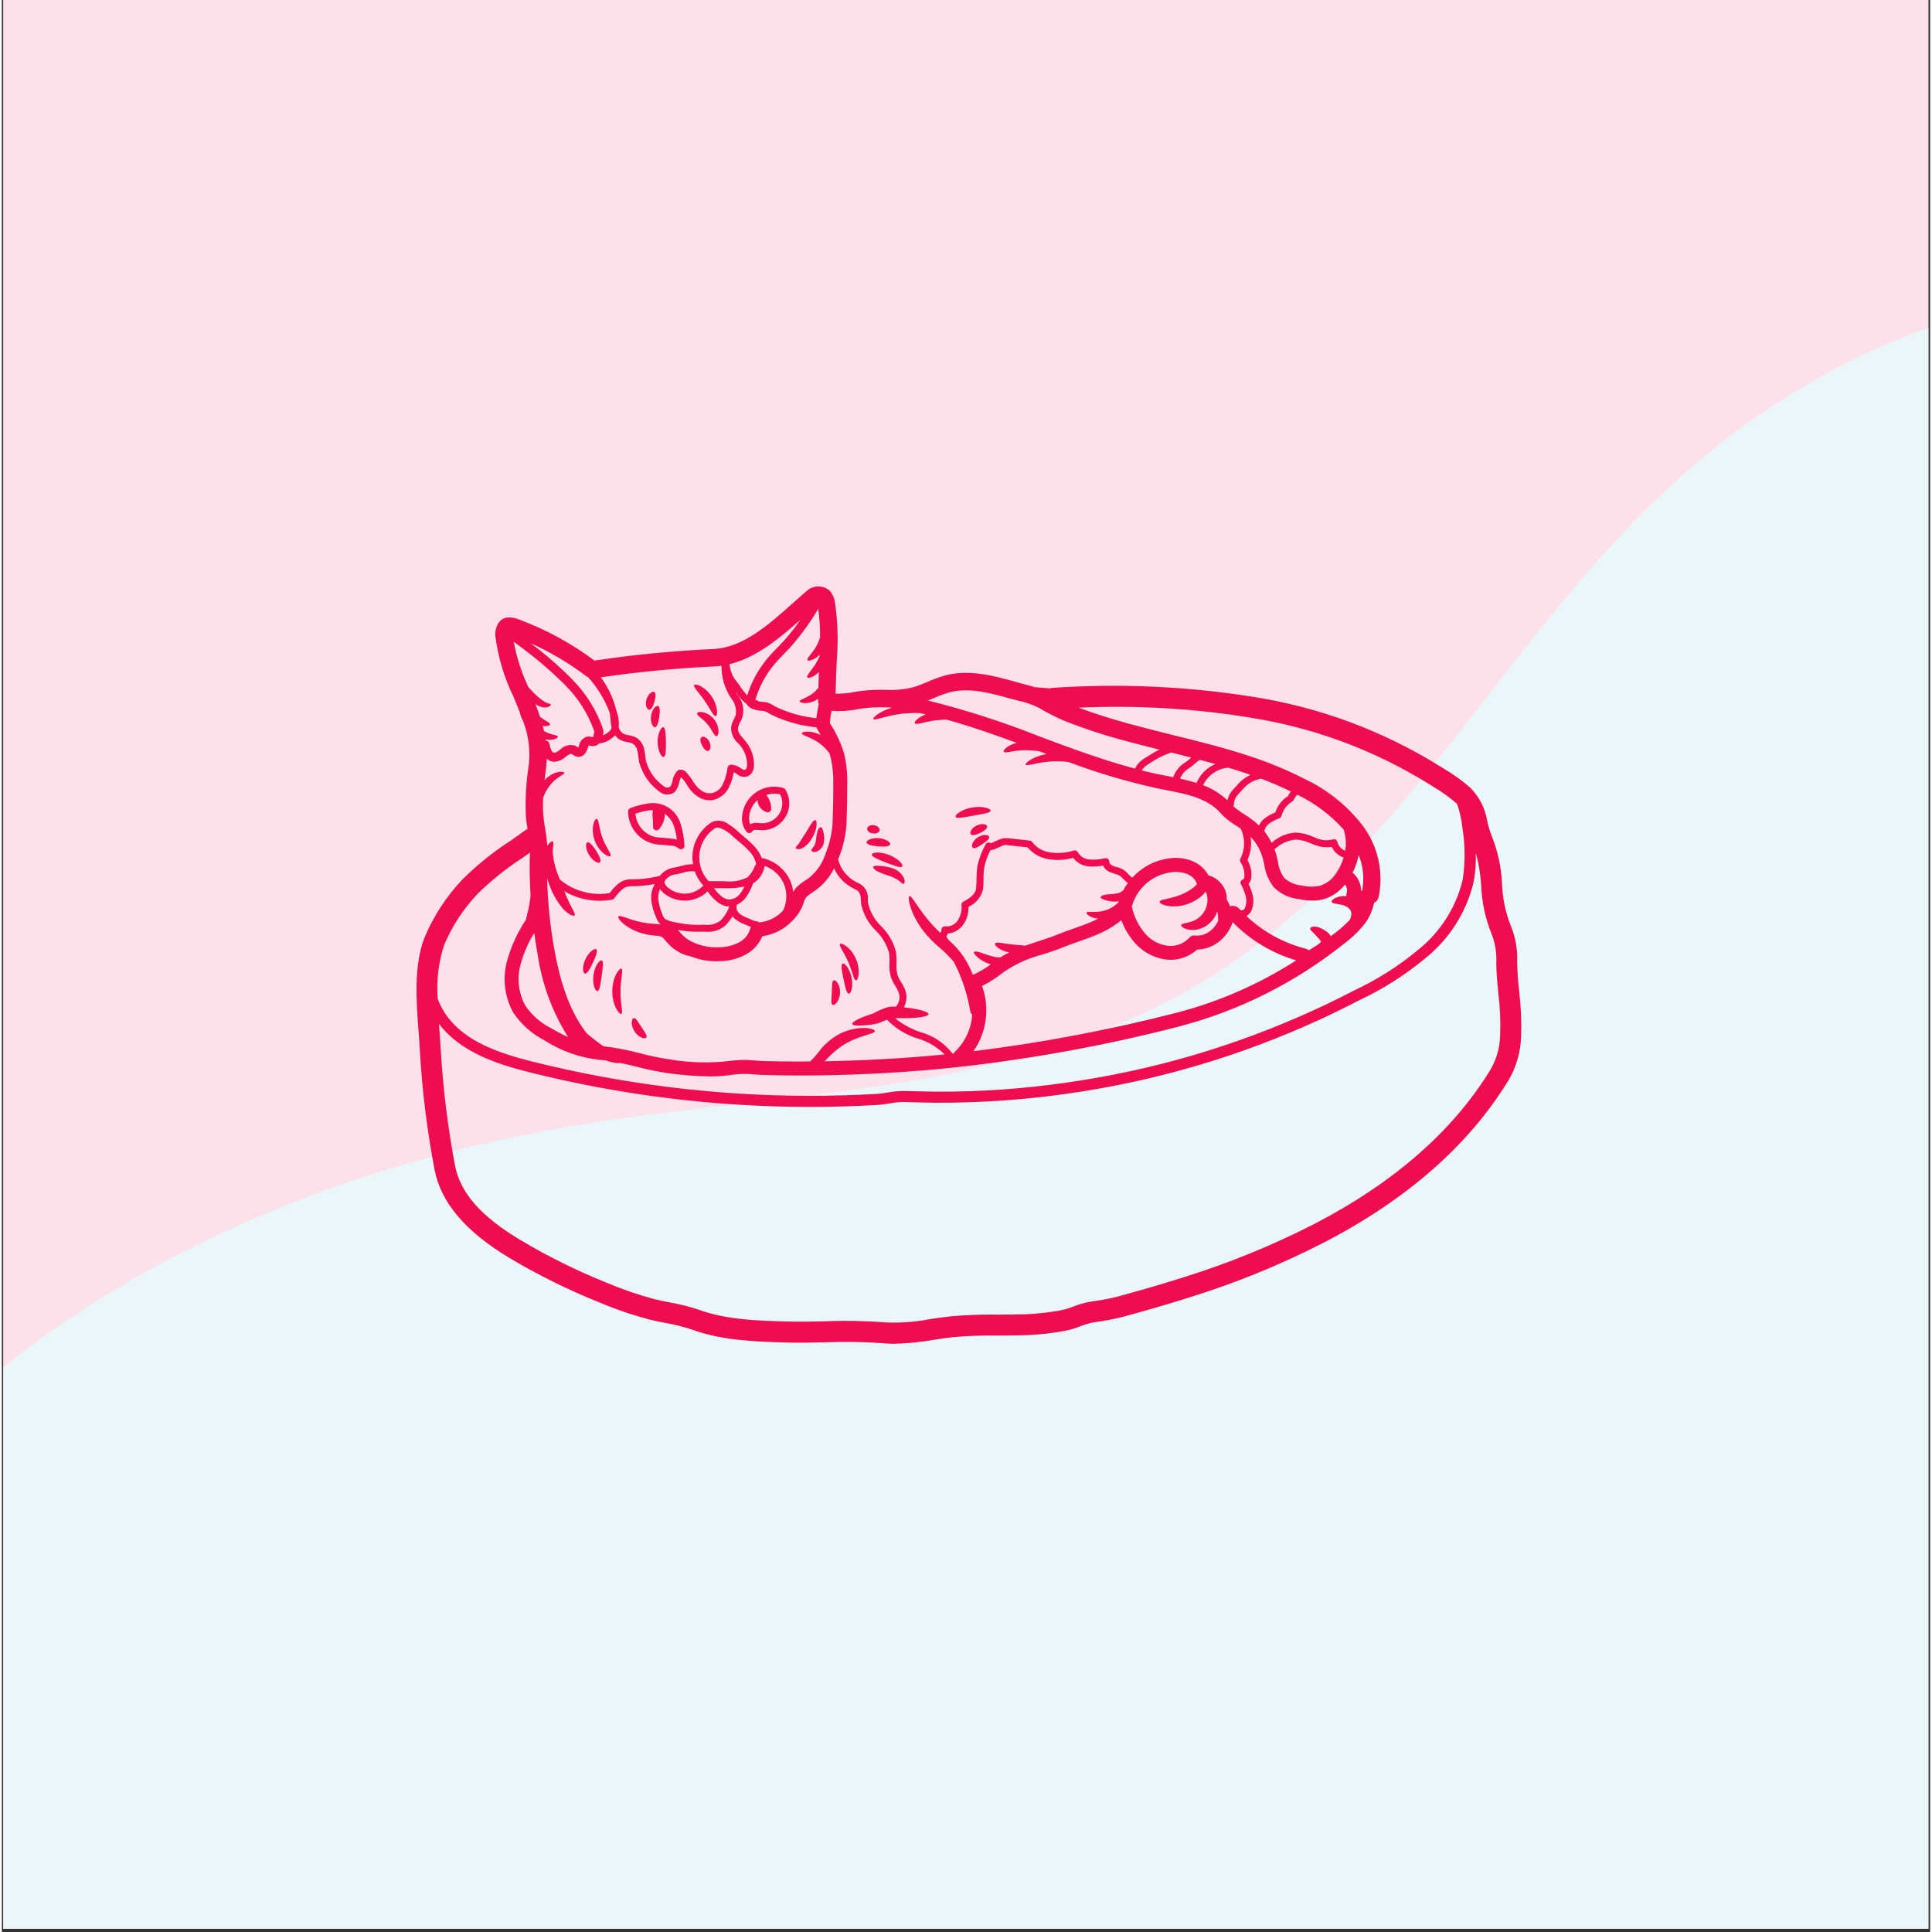 <svg xmlns="http://www.w3.org/2000/svg" xmlns:xlink="http://www.w3.org/1999/xlink" width="377" zoomAndPan="magnify" viewBox="0 0 282.96 283.5" height="377" preserveAspectRatio="xMidYMid meet" version="1.0"><rect x="0" y="0" width="282.96" height="283.5" fill="#333333" stroke="none"/><defs><clipPath id="a958e62ad5"><path d="M 0.23 0 L 282.691 0 L 282.691 283 L 0.23 283 Z M 0.23 0 " clip-rule="nonzero"/></clipPath><clipPath id="d8980afe20"><path d="M 0.23 42 L 282.691 42 L 282.691 283 L 0.23 283 Z M 0.23 42 " clip-rule="nonzero"/></clipPath><clipPath id="5199fa16ee"><path d="M -75.699 234.805 L 403.109 -34.871 L 535.746 200.621 L 56.934 470.297 Z M -75.699 234.805 " clip-rule="nonzero"/></clipPath><clipPath id="c4ffb2cbea"><path d="M -75.699 234.805 L 403.109 -34.871 L 535.746 200.621 L 56.934 470.297 Z M -75.699 234.805 " clip-rule="nonzero"/></clipPath><clipPath id="edb66af77e"><path d="M 60.445 86 L 222.906 86 L 222.906 197.367 L 60.445 197.367 Z M 60.445 86 " clip-rule="nonzero"/></clipPath></defs><g clip-path="url(#a958e62ad5)"><path fill="#ffffff" d="M 0.23 0 L 283.23 0 L 283.23 283 L 0.23 283 Z M 0.23 0 " fill-opacity="1" fill-rule="nonzero"/><path fill="#fde1ea" d="M 0.23 0 L 283.23 0 L 283.23 283 L 0.23 283 Z M 0.23 0 " fill-opacity="1" fill-rule="nonzero"/></g><g clip-path="url(#d8980afe20)"><g clip-path="url(#5199fa16ee)"><g clip-path="url(#c4ffb2cbea)"><path fill="#e9f7fa" d="M -19.738 220.328 C 5.555 189.312 44.508 171.785 83.984 165.195 C 99.715 162.57 115.672 161.512 131.41 158.941 C 147.152 156.375 162.891 152.195 176.504 143.891 C 190.336 135.457 201.352 123.16 211.457 110.504 C 221.562 97.844 231.031 84.574 242.707 73.344 C 256.461 60.117 273.352 49.875 291.898 45.371 C 310.441 40.867 330.656 42.359 347.68 50.98 C 363.723 59.102 376.379 73.051 392.844 80.285 C 410.848 88.191 431.406 87.238 450.484 92.008 C 460.023 94.391 469.379 98.336 476.648 104.957 C 480.281 108.27 483.348 112.23 485.441 116.676 C 487.535 121.125 488.633 126.066 488.395 130.977 C 488.133 136.348 486.285 141.574 483.496 146.172 C 480.711 150.77 477.012 154.766 472.938 158.277 C 464.789 165.293 455.191 170.391 446.473 176.684 C 421.398 194.781 404.68 221.859 385.254 245.918 C 361.73 275.055 332.262 301.129 296.348 311.734 C 283.457 315.543 270.062 317.266 256.848 319.727 C 243.637 322.191 230.371 325.48 218.668 332.094 C 199.461 342.953 186.215 361.676 173.824 379.934 C 167 389.992 160.215 400.121 152.25 409.305 C 144.285 418.484 135.059 426.75 124.254 432.32 C 113.453 437.891 100.965 440.645 88.977 438.641 C 82.98 437.641 77.168 435.457 72.098 432.105 C 67.031 428.75 62.723 424.215 59.801 418.887 C 56.922 413.641 55.422 407.734 54.641 401.801 C 53.859 395.871 53.773 389.871 53.559 383.891 C 53.34 377.914 52.988 371.906 51.695 366.062 C 50.402 360.223 48.121 354.512 44.379 349.848 C 40.965 345.594 36.438 342.328 31.559 339.891 C 26.68 337.453 21.441 335.812 16.164 334.438 C 5.613 331.684 -5.395 329.879 -14.914 324.555 C -23.574 319.715 -30.574 312.094 -35.094 303.266 C -39.613 294.434 -41.695 284.434 -41.559 274.512 C -41.289 254.672 -32.277 235.707 -19.738 220.328 Z M -19.738 220.328 " fill-opacity="1" fill-rule="nonzero"/></g></g></g><g clip-path="url(#edb66af77e)"><path fill="#ef0d50" d="M 222.645 145.426 C 222.918 147.66 223.012 149.898 222.934 152.145 C 222.855 154.348 222.277 156.41 221.203 158.336 L 221.066 158.551 C 215.281 168.031 206.16 176.035 193.969 182.344 C 187.719 185.551 181.238 188.203 174.531 190.297 C 171.613 191.227 168.457 192.16 164.602 193.203 C 163.219 193.559 161.816 193.828 160.402 194.016 L 160.117 194.055 C 159.488 194.184 158.879 194.367 158.285 194.609 C 157.547 194.902 156.789 195.125 156.012 195.285 C 154.172 195.625 152.32 195.836 150.453 195.918 C 149.039 195.969 147.613 195.969 146.246 195.98 C 144.004 195.941 141.77 196.02 139.539 196.215 C 138.609 196.316 137.668 196.461 136.664 196.621 C 134.785 196.949 132.895 197.137 130.988 197.184 C 130.457 197.184 129.922 197.164 129.391 197.109 C 126.551 196.898 123.707 196.852 120.863 196.969 C 118.973 197.012 117.023 197.051 115.055 197 C 110.488 196.863 105.77 196.73 101.234 195.094 C 99.98 194.676 98.699 194.355 97.395 194.133 C 96.629 193.992 95.859 193.836 95.094 193.641 C 92.516 192.965 90 192.105 87.547 191.062 C 83.047 189.254 78.715 187.109 74.547 184.633 C 68.039 180.734 64.414 176.473 63.492 171.609 C 62.387 165.809 61.668 159.961 61.332 154.062 C 61.289 153.234 61.23 152.352 61.156 151.453 C 60.812 146.883 60.422 141.711 62.027 137.562 C 63.363 134.406 65.199 131.586 67.547 129.09 C 69.719 126.93 72.09 125.02 74.66 123.359 C 75.43 122.816 76.188 122.293 76.902 121.762 C 76.98 121.711 77.059 121.664 77.141 121.625 C 77.035 121.031 76.945 120.418 76.895 119.773 C 76.785 117.207 76.934 114.652 77.344 112.117 C 77.555 109.934 77.266 107.82 76.473 105.777 C 76.402 105.645 76.328 105.508 76.277 105.391 C 76.152 105.125 76.066 104.852 76.023 104.562 C 75.715 103.773 75.387 102.984 75.051 102.176 C 73.68 99.352 72.801 96.383 72.41 93.27 C 72.336 92.297 72.797 90.836 74.047 90.629 C 74.695 90.559 75.32 90.656 75.922 90.914 C 79.891 92.395 83.57 94.402 86.965 96.934 C 92.734 96.07 98.527 95.504 104.352 95.238 C 108.734 95.055 112.469 91.715 116.086 88.492 C 116.812 87.848 117.539 87.199 118.254 86.586 C 118.484 86.41 118.738 86.273 119.016 86.184 C 119.293 86.09 119.578 86.047 119.871 86.055 C 120.16 86.062 120.445 86.117 120.715 86.219 C 120.988 86.324 121.238 86.469 121.461 86.66 C 121.91 87.176 122.176 87.777 122.258 88.461 C 122.66 91.211 122.75 93.973 122.527 96.742 C 122.434 98.676 122.375 100.305 122.344 101.789 C 123.27 101.809 124.188 101.727 125.098 101.543 C 125.516 101.48 125.926 101.406 126.348 101.359 C 127.418 101.242 128.492 101.199 129.57 101.223 C 130.988 101.312 132.387 101.184 133.766 100.844 C 134.434 100.641 135.098 100.363 135.793 100.074 C 136.684 99.676 137.598 99.344 138.539 99.082 C 142.07 98.184 145.734 99.219 148.672 100.027 C 148.977 100.121 149.316 100.203 149.645 100.301 C 150.258 100.453 150.914 100.625 151.559 100.832 C 152.008 100.859 152.48 100.902 152.961 100.945 C 153.246 100.965 153.523 100.984 153.801 101.016 C 153.93 100.965 154.066 100.938 154.207 100.934 C 164 100.273 173.746 100.703 183.441 102.223 C 193.324 103.766 202.516 107.168 211.016 112.43 L 211.684 112.836 C 213.043 113.648 214.316 114.57 215.512 115.613 C 216.852 116.996 217.676 118.641 217.977 120.547 C 218.148 121.301 218.379 122.039 218.664 122.758 C 219.543 124.996 220.035 127.32 220.141 129.727 C 220.215 131.828 220.641 133.859 221.41 135.816 C 222.129 137.555 222.445 139.363 222.355 141.242 C 222.375 141.793 222.387 142.348 222.426 142.91 C 222.48 143.75 222.562 144.586 222.645 145.426 Z M 219.859 151.949 C 219.938 149.867 219.848 147.793 219.59 145.727 C 219.508 144.867 219.426 143.996 219.363 143.125 C 219.312 142.512 219.305 141.91 219.293 141.312 C 219.367 139.867 219.145 138.469 218.629 137.117 C 217.699 134.836 217.184 132.469 217.082 130.012 C 216.984 128.359 216.719 126.734 216.285 125.137 C 216.34 126.59 216.234 128.031 215.965 129.461 C 215.43 131.676 214.551 133.746 213.324 135.668 C 212.098 137.59 210.59 139.258 208.805 140.676 C 205.84 143.133 202.609 145.176 199.121 146.809 C 197.207 147.801 195.285 148.742 193.359 149.633 C 181.578 155.035 169.273 158.648 156.445 160.473 C 150.207 161.367 143.941 161.812 137.641 161.816 L 137.211 161.816 C 135.602 161.805 134.004 161.754 132.398 161.715 C 131.691 161.707 130.992 161.773 130.301 161.918 C 129.719 162.023 129.133 162.098 128.543 162.133 C 125.258 162.328 121.93 162.43 118.633 162.43 L 118.242 162.43 C 104.504 162.391 90.969 160.715 77.633 157.402 C 72.465 156.113 67.266 154.344 64.145 150.242 C 64.164 150.559 64.195 150.887 64.215 151.203 C 64.285 152.125 64.348 153.016 64.398 153.875 C 64.727 159.641 65.426 165.359 66.5 171.031 C 67.27 175.043 70.332 178.523 76.137 181.984 C 80.164 184.383 84.355 186.457 88.707 188.207 C 91.023 189.191 93.398 190.008 95.832 190.656 C 96.559 190.828 97.285 190.973 98.012 191.113 C 99.465 191.367 100.891 191.727 102.289 192.195 C 106.363 193.66 110.633 193.785 115.156 193.914 C 117.031 193.969 118.941 193.926 120.797 193.887 C 123.766 193.762 126.727 193.816 129.684 194.051 C 131.879 194.145 134.051 193.984 136.203 193.566 C 137.188 193.414 138.211 193.262 139.215 193.16 C 141.551 192.949 143.895 192.867 146.242 192.906 C 147.582 192.895 148.973 192.895 150.324 192.844 C 152.051 192.77 153.762 192.574 155.461 192.262 C 156.059 192.133 156.645 191.953 157.215 191.723 C 158.008 191.406 158.82 191.172 159.66 191.027 L 159.93 190.977 C 161.23 190.809 162.512 190.566 163.781 190.246 C 167.59 189.203 170.711 188.293 173.586 187.371 C 180.125 185.324 186.445 182.738 192.547 179.621 C 204.238 173.57 212.945 165.957 218.426 156.977 L 218.559 156.754 C 219.379 155.254 219.812 153.656 219.859 151.949 Z M 214.352 129.152 C 214.754 126.57 214.738 123.988 214.312 121.414 C 214.188 120.25 213.938 119.117 213.555 118.016 C 213.508 117.965 213.461 117.914 213.418 117.859 C 212.367 116.957 211.238 116.148 210.043 115.445 L 209.367 115.016 C 201.207 109.98 192.391 106.727 182.914 105.258 C 174.668 103.938 166.371 103.469 158.027 103.844 C 160.191 104.664 162.586 105.434 165.473 106.223 C 167.559 106.793 169.699 107.324 171.766 107.844 C 175.625 108.789 179.602 109.777 183.469 111.078 C 186.102 111.949 188.656 113.016 191.125 114.281 C 194.445 115.848 197.246 118.07 199.531 120.945 C 200.117 121.695 200.613 122.496 201.023 123.355 C 201.434 124.211 201.746 125.102 201.965 126.027 C 202.18 126.953 202.293 127.895 202.305 128.844 C 202.312 129.793 202.223 130.734 202.027 131.664 C 201.93 132.039 201.711 132.309 201.363 132.477 C 201.148 133.516 200.742 134.473 200.145 135.352 C 199.238 136.535 198.184 137.57 196.984 138.457 C 193.43 141.301 189.621 143.746 185.559 145.789 C 181.496 147.836 177.266 149.438 172.863 150.598 C 161.316 153.586 149.605 155.668 137.738 156.844 C 130.93 157.488 124.02 157.816 117.191 157.816 L 117.109 157.816 C 115.391 157.816 113.672 157.797 111.949 157.742 C 111.469 157.734 110.969 157.703 110.465 157.664 C 109.445 157.551 108.422 157.559 107.402 157.684 C 106.219 157.871 105.023 157.961 103.82 157.953 C 101.758 157.918 99.703 157.754 97.66 157.461 C 96.117 157.234 94.598 156.918 93.094 156.516 C 92.305 156.32 91.539 156.137 90.77 155.984 C 90.508 156.008 90.25 156 89.992 155.965 C 89.547 155.902 89.117 155.789 88.703 155.625 C 88.375 155.582 88.047 155.543 87.719 155.523 C 84.766 155.191 82.039 154.223 79.539 152.613 C 77.684 151.641 76.176 150.285 75.016 148.539 C 74.371 147.355 73.977 146.09 73.836 144.746 C 73.695 143.406 73.812 142.086 74.195 140.793 C 74.801 138.711 75.699 136.77 76.898 134.965 C 76.93 134.812 76.969 134.641 77.02 134.434 C 77.211 133.75 77.359 133.059 77.461 132.355 L 77.586 131.434 C 77.461 129.297 77.41 127.188 77.492 125.109 C 77.145 125.363 76.785 125.609 76.426 125.867 C 74.039 127.41 71.836 129.176 69.805 131.168 C 67.727 133.375 66.094 135.871 64.902 138.66 C 64.074 141.238 63.758 143.875 63.957 146.574 C 64.293 147.461 64.734 148.289 65.289 149.062 C 68.082 152.91 73.066 154.59 78.055 155.828 C 91.254 159.105 104.656 160.766 118.262 160.801 C 121.66 160.801 125.078 160.707 128.457 160.512 C 128.977 160.48 129.5 160.391 130.043 160.309 C 130.84 160.16 131.645 160.086 132.457 160.086 C 134.043 160.129 135.629 160.18 137.227 160.188 C 143.59 160.215 149.926 159.773 156.227 158.859 C 168.898 157.062 181.047 153.492 192.68 148.152 C 194.582 147.281 196.488 146.348 198.328 145.387 C 201.723 143.809 204.863 141.828 207.746 139.441 C 209.391 138.141 210.777 136.609 211.906 134.848 C 213.039 133.086 213.855 131.188 214.352 129.152 Z M 199.59 130.773 C 199.945 128.949 199.781 127.176 199.102 125.449 C 198.934 126.363 198.637 127.234 198.211 128.059 C 198.602 128.379 198.902 128.77 199.121 129.227 C 199.336 129.684 199.445 130.164 199.449 130.668 C 199.5 130.703 199.547 130.738 199.59 130.777 Z M 197.789 134.98 C 197.965 134.664 198.039 134.324 198.016 133.965 C 197.996 133.344 197.176 132.852 196.469 132.75 C 195.766 132.605 195.18 132.574 195.129 132.332 C 195.078 132.117 195.496 131.715 196.461 131.52 C 196.746 131.477 197.031 131.469 197.32 131.5 C 197.285 131.336 197.289 131.172 197.34 131.008 C 197.465 130.562 197.379 130.16 197.086 129.801 C 196.254 130.871 195.191 131.594 193.891 131.973 C 193.391 132.098 192.883 132.16 192.363 132.156 C 191.691 132.145 191.027 132.074 190.371 131.941 C 188.938 131.789 187.703 131.215 186.664 130.223 C 185.891 129.23 185.418 128.117 185.25 126.875 C 185.18 126.535 185.098 126.188 185.004 125.859 C 184.664 124.699 184.078 123.68 183.246 122.801 C 183.418 123.977 183.262 125.109 182.785 126.199 C 183.266 127.043 183.449 127.945 183.328 128.91 C 183.277 129.211 183.145 129.473 182.938 129.699 C 183.18 130.184 183.371 130.691 183.512 131.215 C 183.727 131.977 183.695 132.73 183.418 133.477 C 183.273 133.887 183.008 134.203 182.629 134.422 C 185.137 136.77 188.051 138.367 191.375 139.223 C 191.523 139.27 191.66 139.344 191.777 139.449 C 192.012 139.305 192.281 139.133 192.609 138.926 C 192.941 138.742 193.25 138.523 193.531 138.262 C 193.551 138.23 193.551 138.219 193.559 138.23 L 193.57 138.219 C 193.555 138.121 193.516 138.035 193.445 137.965 C 193.262 137.719 192.914 137.391 192.719 137.164 C 192.316 136.703 192.004 136.531 191.973 136.285 C 191.973 136.172 192.086 136.039 192.352 135.988 C 192.703 135.938 193.043 135.984 193.367 136.133 C 193.816 136.309 194.223 136.551 194.594 136.859 C 194.754 137.012 194.895 137.184 195.012 137.371 C 195.238 137.188 195.484 137.023 195.719 136.836 C 196.457 136.273 197.148 135.656 197.789 134.988 Z M 197.125 124.836 C 197.305 123.777 197.227 122.742 196.891 121.727 C 194.961 119.582 192.699 117.879 190.102 116.617 C 189.879 116.82 189.711 117.062 189.602 117.344 C 189.551 117.453 189.477 117.539 189.375 117.602 C 188.551 118.102 188.016 118.82 187.77 119.75 C 187.719 119.902 187.621 120.008 187.473 120.066 C 186.918 120.27 186.406 120.539 185.926 120.879 C 185.559 121.164 185.336 121.535 185.262 121.996 C 185.672 122.516 186.027 123.07 186.324 123.664 C 187.328 122.777 188.492 122.277 189.824 122.168 C 190.715 122.207 191.562 122.406 192.375 122.77 L 192.805 122.945 C 193.605 123.32 194.434 123.398 195.293 123.18 C 195.43 123.117 195.566 123.125 195.699 123.203 C 195.844 123.266 195.934 123.375 195.969 123.531 C 196.141 124.152 196.527 124.59 197.125 124.84 Z M 195.855 128.027 C 196.312 127.352 196.656 126.621 196.891 125.84 C 196.098 125.559 195.523 125.039 195.16 124.281 C 194.223 124.406 193.324 124.277 192.457 123.902 L 192.008 123.738 C 191.32 123.414 190.598 123.234 189.836 123.199 C 188.648 123.332 187.621 123.812 186.754 124.633 C 186.836 124.848 186.91 125.074 186.98 125.297 C 187.082 125.668 187.164 126.055 187.25 126.434 C 187.363 127.312 187.672 128.117 188.184 128.84 C 188.918 129.477 189.773 129.844 190.742 129.938 C 191.613 130.141 192.492 130.16 193.371 129.996 C 194.441 129.648 195.27 128.996 195.855 128.035 Z M 188.723 116.816 C 188.832 116.574 188.977 116.352 189.152 116.148 C 187.777 115.473 186.324 114.84 184.738 114.246 C 184.602 114.285 184.422 114.348 184.246 114.41 C 184.031 114.48 183.844 114.543 183.766 114.562 C 183.027 114.891 182.414 115.375 181.922 116.016 C 181.77 116.191 181.605 116.363 181.453 116.527 C 181.031 116.953 180.812 117.465 180.797 118.062 C 180.797 118.152 180.77 118.234 180.715 118.309 C 181.195 118.738 181.707 119.117 182.262 119.445 C 182.754 119.75 183.227 120.082 183.684 120.438 C 183.957 120.656 184.219 120.887 184.461 121.137 C 184.656 120.727 184.93 120.383 185.281 120.102 C 185.766 119.734 186.297 119.441 186.867 119.23 C 187.199 118.207 187.82 117.402 188.723 116.816 Z M 183.211 113.707 C 183.02 113.637 182.844 113.562 182.652 113.5 C 181.758 113.203 180.867 112.918 179.969 112.652 C 179.168 112.719 178.438 112.98 177.777 113.441 C 177.117 113.898 176.613 114.492 176.273 115.219 C 177.613 115.719 178.805 116.457 179.844 117.441 C 179.98 116.809 180.277 116.266 180.727 115.801 C 180.867 115.648 181.023 115.496 181.176 115.32 C 181.734 114.633 182.414 114.094 183.211 113.703 Z M 182.465 133.094 C 182.652 132.559 182.668 132.02 182.516 131.473 C 182.344 130.875 182.113 130.305 181.82 129.754 C 181.738 129.59 181.738 129.43 181.832 129.273 C 181.922 129.117 182.055 129.031 182.234 129.016 C 182.207 129.008 182.297 128.863 182.309 128.789 C 182.406 127.969 182.227 127.215 181.77 126.527 C 181.66 126.359 181.648 126.188 181.738 126.008 C 182.094 125.316 182.277 124.582 182.285 123.809 C 182.293 123.031 182.129 122.293 181.789 121.594 C 181.586 121.453 181.367 121.316 181.152 121.176 C 180.285 120.672 179.512 120.051 178.828 119.312 C 176.918 117.109 173.773 116.496 170.723 115.914 C 170.316 115.832 169.926 115.758 169.535 115.676 C 165.109 114.703 160.777 113.422 156.535 111.828 C 155.988 111.746 155.438 111.711 154.887 111.715 C 152.359 111.664 150.402 112.527 150.23 112.207 C 150.156 112.07 150.566 111.656 151.395 111.246 C 152.008 110.957 152.652 110.758 153.32 110.652 C 152.941 110.508 152.562 110.379 152.195 110.23 C 151.441 110.125 150.688 110.078 149.934 110.086 C 148.406 110.117 147.207 110.598 147.012 110.312 C 146.934 110.18 147.148 109.852 147.66 109.527 C 148.055 109.285 148.477 109.113 148.93 109.012 C 145.539 107.773 142.102 106.555 138.609 105.594 C 138.129 105.613 137.547 105.637 136.93 105.719 C 135.387 105.91 134.168 106.434 133.973 106.145 C 133.82 105.953 134.434 105.258 135.57 104.828 C 135.262 104.754 134.965 104.691 134.656 104.633 C 134.016 104.605 133.375 104.621 132.734 104.672 C 130.074 104.859 128.055 105.82 127.883 105.512 C 127.801 105.371 128.219 104.938 129.059 104.477 C 129.531 104.227 130.023 104.027 130.531 103.875 C 130.457 103.855 130.379 103.832 130.309 103.801 C 130.062 103.801 129.805 103.801 129.551 103.793 C 128.59 103.77 127.629 103.805 126.672 103.906 C 126.273 103.957 125.887 104.016 125.504 104.078 C 124.266 104.332 123.012 104.406 121.75 104.305 C 121.633 104.902 121.551 105.5 121.504 106.105 C 122.398 107.48 123.09 108.953 123.582 110.52 C 123.938 112.008 124.098 113.516 124.055 115.043 C 124.062 116.773 124.031 118.617 123.941 121.023 C 123.812 122.715 123.43 124.352 122.793 125.926 C 122.773 125.996 122.73 126.059 122.711 126.129 C 122.727 126.148 122.738 126.176 122.742 126.199 C 122.934 126.895 123.254 127.52 123.707 128.078 C 124.16 128.637 124.703 129.086 125.344 129.414 L 125.527 129.516 C 125.781 129.609 126.016 129.738 126.223 129.91 C 126.434 130.082 126.609 130.281 126.75 130.512 C 126.891 130.742 126.988 130.992 127.043 131.258 C 127.102 131.52 127.109 131.789 127.074 132.055 C 127.078 132.234 127.098 132.41 127.125 132.59 C 127.445 133.887 128.086 135 129.047 135.926 C 130.094 136.961 130.805 138.191 131.188 139.609 C 131.277 140.164 131.309 140.719 131.281 141.281 C 131.234 141.902 131.289 142.516 131.445 143.121 C 131.586 143.484 131.762 143.824 131.977 144.148 C 132.254 144.57 132.473 145.02 132.633 145.496 C 132.848 146.305 132.754 147.074 132.359 147.812 C 132.418 147.812 132.473 147.82 132.527 147.832 C 133.191 147.902 133.805 148.004 134.316 148.102 C 135.34 148.316 135.977 148.574 135.977 148.809 C 135.977 149.043 135.332 149.227 134.285 149.328 C 133.762 149.371 133.141 149.402 132.453 149.41 C 131.992 149.422 131.523 149.402 131.082 149.41 C 132.215 150.336 133.473 151.023 134.863 151.469 C 136.75 152.016 138.297 153.059 139.512 154.602 C 139.562 154.59 139.613 154.59 139.664 154.582 C 139.699 154.512 139.746 154.453 139.801 154.398 C 141.121 153.125 141.949 151.59 142.289 149.789 C 142.336 149.477 142.363 149.16 142.379 148.844 C 142.242 148.766 142.156 148.648 142.125 148.496 C 141.707 145.93 140.898 143.488 139.707 141.176 C 139.086 140.426 138.406 139.738 137.66 139.109 C 136.754 138.355 135.938 137.516 135.203 136.59 C 134.609 135.82 134.113 134.992 133.719 134.102 C 133.055 132.59 132.969 131.562 133.184 131.492 C 133.613 131.348 134.805 134.207 137.723 136.887 C 137.809 136.777 137.863 136.656 137.883 136.52 C 137.848 136.344 137.898 136.191 138.027 136.07 C 138.156 135.945 138.312 135.898 138.488 135.934 C 138.848 135.961 139.191 135.895 139.516 135.734 C 139.836 135.57 140.098 135.336 140.289 135.031 C 140.715 134.344 140.895 133.598 140.82 132.789 C 140.805 132.57 140.895 132.41 141.09 132.309 C 142.301 131.676 142.871 131.082 142.953 130.375 C 143.004 129.906 143.027 129.441 143.027 128.973 C 143.02 128.328 143.066 127.684 143.16 127.047 C 143.41 125.949 143.805 124.902 144.348 123.914 C 144.414 123.77 144.527 123.676 144.688 123.645 C 144.84 123.613 144.984 123.641 145.117 123.727 C 145.234 123.699 145.348 123.66 145.453 123.605 C 145.531 123.562 145.609 123.523 145.688 123.488 C 145.805 123.449 145.918 123.398 146.027 123.336 C 146.32 123.188 146.629 123.078 146.949 123.008 C 147.258 122.973 147.562 122.977 147.871 123.02 L 150.828 123.348 C 150.977 123.363 151.098 123.434 151.188 123.551 C 151.891 124.441 152.805 124.957 153.93 125.098 C 155.078 125.242 156.203 125.145 157.309 124.801 C 157.426 124.77 157.539 124.781 157.652 124.832 C 157.762 124.883 157.844 124.961 157.898 125.07 C 158.281 125.695 158.832 126.043 159.559 126.117 C 160.352 126.18 161.133 126.121 161.902 125.93 C 162.066 125.902 162.211 125.941 162.332 126.055 C 162.461 126.168 162.52 126.312 162.508 126.484 C 162.488 126.699 162.777 126.945 163.059 127.059 C 163.223 127.125 163.391 127.184 163.562 127.23 C 164.266 127.371 164.848 127.719 165.301 128.277 C 165.414 128.387 165.516 128.492 165.641 128.59 C 165.715 128.664 165.801 128.727 165.895 128.777 C 166.641 127.965 167.504 127.309 168.492 126.816 C 169.477 126.324 170.52 126.027 171.617 125.922 C 172.758 125.809 173.855 125.984 174.902 126.441 C 175.84 126.875 176.555 127.547 177.055 128.449 C 177.805 128.652 178.426 129.059 178.918 129.656 C 179.5 130.332 179.777 131.117 179.746 132.012 C 179.949 132.328 180.109 132.668 180.227 133.023 C 180.387 132.895 180.562 132.871 180.75 132.953 C 181.059 132.953 181.312 133.07 181.516 133.301 C 181.598 133.395 181.691 133.477 181.773 133.57 C 181.887 133.598 182 133.59 182.113 133.551 C 182.293 133.449 182.41 133.293 182.465 133.094 Z M 172.363 148.613 C 178.625 146.984 184.48 144.422 189.926 140.926 C 186.344 139.852 183.238 137.984 180.609 135.324 C 180.266 136.336 179.699 137.203 178.91 137.926 C 177.906 138.82 176.734 139.293 175.391 139.348 C 174.734 139.934 173.984 140.352 173.141 140.602 C 172.293 140.852 171.438 140.906 170.566 140.77 C 169.66 140.613 168.809 140.297 168.02 139.824 C 167.227 139.348 166.543 138.75 165.973 138.027 C 165.246 137.121 164.68 136.125 164.273 135.039 C 163.199 135.902 162.027 136.598 160.754 137.125 C 159.809 137.531 158.863 137.863 157.926 138.191 C 157.16 138.461 156.391 138.73 155.629 139.039 C 154.656 139.445 153.637 139.766 152.652 140.082 C 150.656 140.594 148.801 141.43 147.094 142.582 C 146.078 143.395 144.996 144.098 143.84 144.691 C 144.125 145.48 144.312 146.293 144.402 147.125 C 144.492 147.961 144.48 148.793 144.371 149.625 C 144.262 150.457 144.055 151.266 143.754 152.047 C 143.449 152.828 143.059 153.562 142.578 154.254 C 152.629 153.016 162.555 151.133 172.363 148.613 Z M 178.504 135.059 C 178.477 134.949 178.461 134.844 178.465 134.73 C 178.48 134.398 178.434 134.074 178.328 133.758 C 178.297 133.859 178.27 133.973 178.227 134.074 C 177.879 134.879 177.328 135.5 176.578 135.949 C 175.984 136.297 175.344 136.469 174.652 136.461 C 173.516 136.43 172.973 135.93 173.059 135.723 C 173.141 135.488 173.73 135.508 174.5 135.254 C 174.977 135.113 175.402 134.879 175.773 134.547 C 176.148 134.219 176.434 133.828 176.637 133.375 C 177.004 132.52 177.012 131.664 176.66 130.805 C 176.641 130.848 176.617 130.883 176.59 130.918 C 176.309 131.273 175.977 131.578 175.598 131.832 C 174.375 132.695 173.016 133.086 171.523 132.996 C 170.426 132.906 169.844 132.535 169.883 132.312 C 169.957 131.84 172.402 131.992 174.605 130.418 C 174.836 130.266 175.051 130.09 175.25 129.887 C 175.297 129.836 175.34 129.777 175.371 129.715 C 175.129 129.055 174.684 128.582 174.039 128.301 C 173.316 127.996 172.566 127.887 171.789 127.973 C 171.094 128.043 170.426 128.215 169.781 128.488 C 169.141 128.762 168.551 129.121 168.02 129.574 C 167.484 130.023 167.031 130.543 166.656 131.129 C 166.277 131.719 165.996 132.348 165.812 133.02 C 166.105 134.398 166.691 135.641 167.566 136.746 C 168.414 137.84 169.523 138.508 170.883 138.754 C 171.5 138.859 172.105 138.809 172.699 138.609 C 173.293 138.41 173.805 138.082 174.23 137.625 C 174.492 137.324 174.82 137.211 175.215 137.289 C 176.129 137.324 176.914 137.023 177.57 136.387 C 177.977 136.012 178.289 135.57 178.504 135.059 Z M 178.062 112.105 C 177.305 111.902 176.551 111.688 175.793 111.492 C 175.527 111.66 175.281 111.852 175.055 112.066 C 174.777 112.324 174.48 112.555 174.164 112.762 C 173.57 113.117 173.148 113.613 172.895 114.258 C 173.707 114.43 174.5 114.637 175.301 114.883 C 175.867 113.605 176.789 112.68 178.062 112.105 Z M 174.367 111.297 L 174.531 111.16 C 173.539 110.906 172.566 110.66 171.586 110.426 C 170.496 110.793 169.477 111.301 168.527 111.953 L 168.098 112.223 C 167.758 112.434 167.48 112.711 167.27 113.055 C 168.16 113.27 169.051 113.484 169.941 113.668 C 170.32 113.738 170.719 113.82 171.109 113.891 L 171.887 114.047 C 172.211 113.113 172.797 112.391 173.645 111.883 C 173.906 111.715 174.148 111.52 174.367 111.297 Z M 167.988 111.082 C 168.594 110.703 169.219 110.312 169.852 110 C 168.184 109.578 166.484 109.148 164.805 108.699 C 161.773 107.895 158.797 106.914 155.879 105.762 C 154.605 105.219 153.371 104.59 152.18 103.875 C 151.172 103.367 150.113 103.004 149.008 102.781 C 148.66 102.688 148.312 102.598 147.973 102.512 C 145.191 101.734 142.031 100.844 139.172 101.566 C 138.352 101.797 137.555 102.086 136.777 102.434 C 136.492 102.555 136.195 102.68 135.898 102.793 C 141.52 104.195 147.02 105.973 152.398 108.113 C 156.914 109.805 161.551 111.523 166.262 112.781 C 166.562 112.188 166.996 111.707 167.559 111.348 Z M 165.238 129.559 C 165.141 129.5 165.051 129.438 164.965 129.367 C 164.824 129.242 164.695 129.109 164.562 128.977 C 164.395 128.789 164.207 128.621 163.996 128.477 C 163.77 128.352 163.527 128.262 163.27 128.207 C 163.066 128.148 162.863 128.078 162.668 128 C 162.18 127.812 161.82 127.484 161.586 127.02 C 160.863 127.16 160.137 127.195 159.406 127.121 C 158.496 127.016 157.766 126.605 157.203 125.883 C 156.074 126.191 154.926 126.266 153.766 126.105 C 152.453 125.926 151.363 125.336 150.5 124.336 L 147.758 124.039 C 147.297 123.934 146.863 124.008 146.465 124.266 C 146.344 124.324 146.211 124.387 146.078 124.438 C 146.012 124.461 145.945 124.488 145.883 124.52 C 145.629 124.652 145.359 124.727 145.07 124.746 C 144.66 125.531 144.359 126.355 144.172 127.223 C 144.082 127.805 144.043 128.391 144.051 128.98 C 144.039 129.473 144.039 129.984 143.977 130.492 C 143.848 131.066 143.598 131.582 143.219 132.031 C 142.844 132.484 142.387 132.828 141.848 133.062 C 141.875 133.988 141.633 134.844 141.121 135.621 C 140.859 136.008 140.531 136.324 140.129 136.562 C 139.727 136.801 139.289 136.941 138.824 136.98 C 138.766 137.141 138.688 137.293 138.59 137.434 C 138.711 137.594 138.824 137.77 138.938 137.945 C 139.801 138.684 140.551 139.523 141.18 140.473 C 141.695 141.285 142.133 142.137 142.488 143.031 C 142.488 143.039 142.492 143.043 142.5 143.043 C 143.43 142.625 144.301 142.113 145.121 141.504 C 144.434 141.316 143.816 140.996 143.266 140.543 C 142.793 140.156 142.57 139.84 142.648 139.695 C 142.73 139.551 143.129 139.613 143.684 139.797 C 144.344 140.051 145.016 140.258 145.699 140.422 C 145.969 140.469 146.238 140.492 146.512 140.492 C 146.934 140.219 147.367 139.969 147.82 139.746 C 146.418 139.523 145.57 138.691 145.742 138.438 C 145.926 138.148 146.93 138.457 148.148 138.578 C 148.977 138.68 149.727 138.68 150.145 138.773 C 150.777 138.551 151.414 138.344 152.035 138.141 C 153.027 137.82 153.969 137.516 154.859 137.148 C 155.648 136.828 156.449 136.543 157.246 136.266 C 158.148 135.949 159.066 135.621 159.949 135.242 C 160.266 135.098 160.562 134.957 160.852 134.801 C 160.602 134.781 160.359 134.734 160.121 134.66 C 159.406 134.414 159.09 134.043 159.16 133.91 C 159.297 133.605 160.891 134.137 162.508 133.359 C 163.008 133.121 163.453 132.809 163.84 132.414 C 163.848 132.359 163.859 132.309 163.879 132.258 C 163.25 132.352 162.633 132.301 162.027 132.105 C 161.547 131.961 161.25 131.848 161.227 131.688 C 161.207 131.523 161.535 131.328 162.078 131.254 C 162.672 131.234 163.266 131.164 163.848 131.051 C 164.121 130.965 164.359 130.82 164.566 130.621 C 164.766 130.254 164.992 129.898 165.238 129.559 Z M 137.535 154.805 C 137.805 154.785 138.066 154.742 138.336 154.723 C 137.266 153.664 136.012 152.906 134.578 152.449 C 132.77 151.918 131.203 150.98 129.879 149.637 C 129.461 149.789 129 150.023 128.465 150.188 C 127.84 150.332 127.203 150.422 126.562 150.457 C 125.496 150.551 124.832 150.488 124.793 150.254 C 124.75 150.02 125.332 149.66 126.285 149.27 C 126.746 149.078 127.383 148.895 127.926 148.688 C 128.609 148.285 129.336 147.977 130.102 147.766 C 130.469 147.707 130.84 147.688 131.211 147.707 C 131.266 147.637 131.316 147.566 131.363 147.492 C 131.719 146.961 131.812 146.391 131.645 145.777 C 131.504 145.383 131.32 145.008 131.09 144.66 C 130.844 144.277 130.641 143.871 130.477 143.445 C 130.27 142.727 130.195 141.996 130.254 141.254 C 130.277 140.762 130.254 140.273 130.18 139.789 C 129.816 138.551 129.176 137.48 128.258 136.574 C 127.164 135.504 126.445 134.219 126.105 132.727 C 126.074 132.52 126.066 132.32 126.043 132.109 C 126.074 131.652 125.969 131.23 125.727 130.84 C 125.531 130.668 125.312 130.527 125.07 130.422 L 124.867 130.32 C 123.625 129.668 122.711 128.703 122.121 127.43 C 121.527 128.621 120.707 129.625 119.664 130.449 C 119.449 130.613 119.223 130.766 118.996 130.91 C 118.676 131.117 118.371 131.348 118.086 131.605 C 117.883 131.844 117.746 132.113 117.68 132.418 C 117.34 133.469 116.77 134.379 115.973 135.148 C 114.766 136.383 113.309 137.125 111.602 137.383 C 111.098 138.555 110.289 139.449 109.172 140.062 C 107.945 140.715 106.641 141.043 105.25 141.047 C 105.129 141.047 105.016 141.059 104.906 141.059 C 103.566 141.062 102.277 140.816 101.035 140.32 C 100.672 140.258 100.32 140.156 99.98 140.023 C 99.246 139.715 98.598 139.285 98.023 138.734 C 97.707 138.426 97.402 138.035 97.176 137.789 C 97.008 137.566 96.789 137.426 96.52 137.367 C 96.234 137.305 95.754 137.305 95.281 137.23 C 94.832 137.18 94.387 137.086 93.953 136.953 C 93.215 136.75 92.527 136.441 91.883 136.035 C 90.789 135.336 90.336 134.66 90.469 134.477 C 90.625 134.285 91.32 134.59 92.406 134.938 C 93.031 135.141 93.668 135.297 94.32 135.41 C 94.68 135.473 95.059 135.523 95.457 135.551 C 95.793 135.582 96.184 135.574 96.695 135.656 C 96.664 135.625 96.613 135.605 96.582 135.574 C 96.328 135.316 96.145 135.016 96.031 134.672 C 95.668 133.883 95.43 133.055 95.312 132.195 C 95.211 131.316 95.375 130.492 95.805 129.719 C 94.613 129.953 93.414 130.062 92.199 130.047 C 91.734 130.07 91.332 130.234 90.984 130.547 C 90.574 130.926 90.207 131.344 89.891 131.805 C 89.809 131.914 89.703 131.98 89.574 132.012 C 88.43 132.219 87.285 132.234 86.137 132.055 C 84.988 131.879 83.902 131.516 82.875 130.969 C 82.766 130.895 82.641 130.824 82.531 130.754 C 82.77 131.406 83.051 132.047 83.367 132.668 C 83.82 133.578 84.199 134.129 84.043 134.324 C 83.902 134.5 83.184 134.242 82.367 133.379 C 81.398 132.234 80.684 130.945 80.227 129.52 C 80.148 129.32 80.078 129.121 80.02 128.914 C 80.102 132.484 80.469 136.023 81.113 139.531 C 82.086 144.895 83.613 148.797 85.844 151.652 C 86.418 152.102 87.164 152.758 88.066 153.371 C 88.145 153.434 88.227 153.484 88.312 153.535 C 90.09 153.742 91.844 154.074 93.57 154.539 C 95.004 154.918 96.449 155.219 97.914 155.441 C 100.941 155.965 103.984 156.039 107.035 155.656 C 108.219 155.504 109.406 155.496 110.598 155.625 C 111.066 155.656 111.543 155.695 111.988 155.707 C 113.688 155.746 115.398 155.766 117.105 155.766 L 117.188 155.766 C 117.672 155.766 118.152 155.746 118.633 155.746 C 119.059 155.332 119.449 154.891 119.809 154.418 C 120.336 153.703 120.949 153.074 121.648 152.531 C 122.977 151.504 124.48 150.941 126.16 150.844 C 127.398 150.793 128.137 151.09 128.117 151.312 C 128.105 151.797 125.25 151.918 122.691 153.902 C 122.078 154.383 121.508 154.91 120.98 155.48 C 120.898 155.562 120.816 155.645 120.727 155.727 C 126.336 155.633 131.965 155.328 137.535 154.805 Z M 121.895 120.941 C 121.984 118.559 122.016 116.746 122.008 115.047 C 122.039 113.699 121.906 112.367 121.602 111.055 C 121.551 110.879 121.477 110.707 121.418 110.52 C 121.211 110.23 120.984 109.961 120.73 109.711 C 119.234 108.207 117.344 107.953 117.363 107.609 C 117.371 107.457 117.875 107.293 118.703 107.395 C 119.211 107.465 119.691 107.617 120.148 107.848 C 119.961 107.52 119.77 107.203 119.586 106.875 C 119.555 106.82 119.531 106.762 119.512 106.699 C 119.492 106.699 119.48 106.711 119.473 106.711 C 119.207 106.703 118.941 106.672 118.684 106.621 C 116.609 106.34 114.637 105.73 112.766 104.797 L 112.602 104.695 C 112.359 104.535 112.094 104.414 111.812 104.336 C 111.695 104.316 111.578 104.305 111.457 104.305 C 111.18 104.297 110.91 104.254 110.645 104.184 L 110.441 104.109 C 109.953 104 109.566 103.738 109.285 103.324 C 108.629 102.793 108.074 102.176 107.617 101.469 C 107.688 101.605 107.77 101.738 107.852 101.875 C 108.105 102.145 108.312 102.445 108.473 102.785 C 108.629 103.121 108.73 103.473 108.773 103.84 C 108.816 104.211 108.805 104.574 108.73 104.941 C 108.656 105.305 108.527 105.648 108.344 105.969 C 108.195 106.234 108.086 106.512 108.027 106.809 C 107.953 107.391 108.281 107.781 108.805 108.375 C 108.984 108.574 109.156 108.781 109.316 109 C 109.996 109.934 110.348 110.977 110.371 112.133 C 110.383 112.48 110.324 112.82 110.195 113.145 C 110.012 113.57 109.699 113.844 109.25 113.965 C 108.695 114.059 108.211 113.914 107.797 113.535 C 107.676 113.441 107.543 113.375 107.398 113.328 C 107.27 114.086 107.043 114.809 106.711 115.5 C 106.484 115.98 106.164 116.387 105.75 116.719 C 105.34 117.051 104.875 117.273 104.355 117.391 C 104.195 117.422 104.035 117.434 103.875 117.434 C 103.246 117.43 102.672 117.254 102.145 116.91 C 101.535 116.508 101.035 115.996 100.648 115.375 L 100.477 115.09 C 100.336 114.84 100.168 114.605 99.977 114.391 C 99.902 114.312 99.832 114.227 99.77 114.156 C 99.738 114.117 99.699 114.074 99.668 114.035 C 99.559 114.254 99.477 114.48 99.422 114.719 C 99.336 115.219 99.148 115.676 98.859 116.09 C 98.586 116.387 98.246 116.547 97.844 116.574 C 97.418 116.629 97.027 116.539 96.668 116.301 C 95.125 115.211 94.082 113.754 93.543 111.941 C 93.484 111.656 93.441 111.363 93.41 111.074 C 93.371 110.801 93.34 110.52 93.273 110.254 C 93.207 109.797 92.988 109.426 92.621 109.148 C 92.359 109.016 92.082 108.93 91.789 108.895 C 91.402 108.836 91.035 108.719 90.684 108.543 C 90.406 108.379 90.176 108.164 89.988 107.898 C 89.352 108.574 88.574 108.973 87.652 109.098 C 87.473 109.285 87.258 109.406 87 109.457 C 86.762 109.492 86.527 109.484 86.293 109.426 C 86.227 109.414 86.164 109.406 86.098 109.402 C 86.078 109.445 85.996 109.711 85.953 109.844 C 85.699 110.645 85.199 111.102 84.543 111.051 C 84.254 111.027 84 110.922 83.773 110.734 C 83.73 110.703 83.684 110.676 83.633 110.652 C 83.508 110.59 83.242 110.664 82.812 110.992 C 82.328 111.457 81.75 111.723 81.082 111.789 C 81.008 111.789 80.934 111.781 80.855 111.77 C 80.516 111.715 80.215 111.57 79.957 111.34 C 79.945 111.707 79.926 112.078 79.883 112.453 C 79.793 113.109 79.711 113.785 79.641 114.453 C 80.051 114.023 80.527 113.695 81.07 113.457 C 81.941 113.121 82.527 113.266 82.535 113.406 C 82.555 113.59 82.074 113.766 81.48 114.219 C 80.703 114.816 80.102 115.562 79.68 116.449 C 79.59 116.645 79.516 116.855 79.434 117.043 C 79.387 117.891 79.391 118.734 79.453 119.582 C 79.508 120.258 79.609 120.922 79.727 121.617 C 79.875 122.445 79.98 123.277 80.043 124.117 C 80.371 123.582 80.75 123.391 80.859 123.492 C 81.055 123.645 80.82 124.258 80.852 125.203 C 80.973 126.504 81.305 127.75 81.855 128.938 C 81.875 128.977 81.887 129.02 81.906 129.074 C 82.918 129.918 84.062 130.516 85.336 130.859 C 86.609 131.207 87.898 131.27 89.203 131.047 C 89.531 130.582 89.91 130.156 90.336 129.777 C 90.879 129.301 91.508 129.051 92.23 129.031 C 93.691 129.051 95.133 128.879 96.551 128.52 C 97.129 127.801 97.879 127.391 98.793 127.289 C 99.09 127.238 99.367 127.156 99.633 127.086 C 100.219 126.91 100.816 126.82 101.426 126.816 C 101.328 126.27 101.309 125.719 101.363 125.168 C 101.461 124.242 101.754 123.387 102.242 122.594 C 102.73 121.801 103.367 121.156 104.148 120.652 C 104.562 120.461 104.992 120.391 105.445 120.449 C 105.898 120.504 106.301 120.676 106.656 120.961 C 107.16 121.273 107.629 121.633 108.059 122.043 L 108.316 122.277 L 108.93 122.801 C 109.434 123.211 109.914 123.652 110.371 124.121 C 110.867 124.641 111.246 125.238 111.508 125.91 C 111.527 125.91 111.551 125.902 111.57 125.91 C 112.5 126.105 113.332 126.508 114.066 127.109 C 114.801 127.715 115.355 128.453 115.727 129.332 C 115.938 129.828 116.066 130.348 116.113 130.887 C 116.262 130.613 116.445 130.367 116.668 130.148 C 117.039 129.789 117.445 129.477 117.883 129.203 C 118.078 129.082 118.262 128.945 118.445 128.816 C 119.613 127.855 120.426 126.656 120.891 125.223 C 121.438 123.844 121.77 122.418 121.895 120.941 Z M 120.062 93.535 C 120.086 92.137 119.996 90.746 119.793 89.359 C 118.637 91.301 117.32 93.125 115.836 94.828 C 115.512 95.195 115.16 95.543 114.816 95.906 C 114.344 96.398 113.852 96.898 113.422 97.41 C 112.09 98.984 111.137 100.758 110.555 102.734 L 110.691 102.734 C 110.82 102.746 110.926 102.801 111.008 102.898 L 111.09 102.922 C 111.234 102.961 111.383 102.98 111.531 102.98 C 111.715 102.988 111.902 103.004 112.086 103.031 C 112.516 103.133 112.914 103.309 113.281 103.555 L 113.434 103.648 C 115.18 104.504 117.016 105.062 118.941 105.316 C 119.137 105.352 119.328 105.371 119.527 105.375 C 119.605 104.688 119.719 104.008 119.863 103.328 C 119.805 103.18 119.777 103.027 119.781 102.867 L 119.781 102.551 C 119.328 102.871 118.828 103.066 118.277 103.145 C 117.52 103.246 117.07 103.043 117.078 102.891 C 117.078 102.562 118.746 102.367 119.812 100.914 C 119.812 100.902 119.812 100.902 119.824 100.891 C 119.832 100.188 119.863 99.43 119.895 98.629 C 119.672 98.844 119.43 99.031 119.168 99.195 C 118.645 99.488 118.266 99.531 118.184 99.387 C 118.012 99.09 118.984 98.262 119.68 96.941 C 119.793 96.727 119.895 96.52 119.988 96.316 C 119.988 96.234 119.996 96.152 119.996 96.082 C 119.77 96.312 119.52 96.512 119.238 96.676 C 118.688 96.973 118.293 96.992 118.215 96.859 C 118.051 96.551 119.129 95.742 119.75 94.359 C 119.875 94.094 119.98 93.82 120.062 93.535 Z M 114.852 93.922 C 115.684 92.988 116.449 92.008 117.148 90.973 C 114.105 93.668 110.738 96.492 106.777 97.461 C 106.879 98.496 107.277 99.402 107.965 100.184 L 108.273 100.621 C 108.598 101.125 108.969 101.598 109.379 102.035 C 110.02 100.008 111.023 98.18 112.387 96.547 C 112.859 95.996 113.359 95.484 113.852 94.984 C 114.195 94.633 114.523 94.285 114.852 93.922 Z M 114.695 133.488 C 114.961 132.891 115.102 132.266 115.113 131.613 C 115.125 130.957 115.012 130.328 114.77 129.723 C 114.504 129.098 114.125 128.559 113.629 128.094 C 113.137 127.633 112.57 127.293 111.93 127.07 C 111.852 127.602 111.66 128.09 111.363 128.535 C 111.066 128.984 110.691 129.348 110.23 129.629 C 109.965 130.441 109.566 131.191 109.043 131.871 C 108.703 132.266 108.293 132.57 107.816 132.781 C 107.832 132.852 107.832 132.918 107.816 132.988 C 107.773 133.422 107.918 133.781 108.246 134.066 C 108.648 134.371 109.09 134.602 109.566 134.762 C 109.699 134.816 109.836 134.875 109.973 134.938 C 110.223 135.078 110.496 135.168 110.781 135.207 C 110.922 135.211 111.043 135.262 111.141 135.363 C 112.453 135.211 113.582 134.672 114.52 133.742 C 114.574 133.656 114.637 133.574 114.695 133.492 Z M 110.457 127.184 C 110.531 127.031 110.613 126.879 110.684 126.734 C 110.496 126 110.137 125.359 109.605 124.82 C 109.18 124.379 108.73 123.965 108.254 123.582 C 108.047 123.41 107.832 123.234 107.629 123.051 L 107.359 122.816 C 106.988 122.449 106.582 122.129 106.141 121.852 C 105.477 121.473 104.945 121.352 104.688 121.516 C 104.375 121.715 104.086 121.949 103.82 122.215 C 103.555 122.48 103.324 122.77 103.125 123.086 C 102.926 123.402 102.762 123.738 102.637 124.09 C 102.508 124.441 102.422 124.805 102.375 125.176 C 102.328 125.547 102.324 125.918 102.359 126.289 C 102.395 126.664 102.469 127.027 102.582 127.383 C 102.699 127.738 102.852 128.078 103.039 128.398 C 103.23 128.723 103.453 129.02 103.707 129.293 C 104.055 129.293 104.414 129.293 104.77 129.305 C 105.191 129.305 105.621 129.316 106.031 129.316 L 106.152 129.316 C 107.301 129.438 108.395 129.242 109.43 128.73 C 109.875 128.285 110.219 127.77 110.457 127.184 Z M 109.836 136.211 C 109.859 136.148 109.887 136.086 109.918 136.023 C 109.781 135.973 109.66 135.926 109.539 135.871 C 109.426 135.809 109.312 135.758 109.191 135.719 C 108.602 135.516 108.059 135.223 107.57 134.836 C 107.438 134.723 107.324 134.598 107.219 134.461 C 106.922 134.969 106.562 135.43 106.141 135.84 C 105.25 136.547 104.238 136.836 103.109 136.711 C 102.824 136.711 102.535 136.723 102.25 136.723 C 101.234 136.738 100.227 136.648 99.23 136.453 C 99.793 137.242 100.516 137.84 101.391 138.254 C 102.602 138.812 103.871 139.062 105.199 139 C 106.25 139.004 107.242 138.766 108.172 138.285 C 109.027 137.832 109.578 137.141 109.836 136.211 Z M 109.262 112.738 C 109.332 112.547 109.363 112.348 109.355 112.141 C 109.332 111.207 109.051 110.363 108.504 109.605 C 108.363 109.414 108.207 109.234 108.043 109.062 C 107.695 108.766 107.434 108.41 107.254 107.988 C 107.074 107.57 106.996 107.133 107.02 106.676 C 107.094 106.27 107.227 105.883 107.426 105.52 C 107.547 105.301 107.645 105.066 107.711 104.824 C 107.801 103.922 107.559 103.121 106.984 102.418 C 106.047 100.98 105.586 99.406 105.602 97.691 C 105.227 97.754 104.848 97.789 104.469 97.801 C 99.082 98.039 93.254 98.602 87.895 99.391 C 88.984 100.855 89.742 102.477 90.168 104.254 C 90.371 104.789 90.492 105.344 90.535 105.914 C 90.555 106.172 90.547 106.426 90.516 106.68 C 90.617 107.09 90.836 107.414 91.18 107.652 C 91.438 107.773 91.711 107.852 91.992 107.891 C 92.406 107.945 92.793 108.074 93.16 108.277 C 93.77 108.707 94.141 109.285 94.273 110.02 C 94.336 110.324 94.375 110.633 94.418 110.941 C 94.441 111.203 94.484 111.469 94.539 111.727 C 95.016 113.32 95.945 114.578 97.328 115.504 C 97.586 115.594 97.836 115.57 98.074 115.445 C 98.25 115.172 98.367 114.875 98.422 114.555 C 98.512 113.984 98.754 113.496 99.152 113.082 C 99.223 113.012 99.309 112.973 99.406 112.957 C 99.633 112.922 99.855 112.953 100.066 113.051 C 100.273 113.145 100.441 113.293 100.562 113.488 C 100.613 113.551 100.664 113.613 100.727 113.672 C 100.969 113.945 101.184 114.238 101.363 114.555 L 101.527 114.809 C 101.832 115.305 102.223 115.719 102.703 116.047 C 103.16 116.34 103.656 116.453 104.195 116.387 C 104.957 116.195 105.496 115.738 105.816 115.023 C 106.168 114.262 106.391 113.461 106.492 112.629 C 106.516 112.496 106.582 112.391 106.688 112.309 C 106.793 112.23 106.914 112.195 107.047 112.207 C 107.551 112.25 108.012 112.418 108.43 112.711 C 108.699 112.914 108.91 112.996 109.031 112.965 C 109.145 112.926 109.223 112.848 109.262 112.73 Z M 108.273 131.211 C 108.555 130.863 108.781 130.48 108.957 130.066 C 108.078 130.281 107.184 130.371 106.277 130.336 L 106.031 130.336 C 105.609 130.336 105.18 130.328 104.75 130.328 L 104.504 130.328 C 104.754 130.691 105.047 131.027 105.371 131.328 C 105.684 131.652 106.062 131.867 106.496 131.973 C 106.84 132.008 107.168 131.957 107.484 131.82 C 107.797 131.684 108.062 131.48 108.273 131.211 Z M 106.746 133.004 C 106.598 133.012 106.453 133.008 106.305 132.992 C 105.688 132.844 105.152 132.547 104.699 132.102 C 104.27 131.715 103.891 131.281 103.559 130.805 C 103.133 131.215 102.648 131.539 102.105 131.77 C 101.562 132.004 100.992 132.133 100.402 132.156 C 99.812 132.18 99.234 132.102 98.672 131.914 C 98.113 131.727 97.602 131.449 97.141 131.078 C 96.922 130.898 96.734 130.695 96.578 130.461 C 96.352 130.988 96.273 131.539 96.344 132.109 C 96.449 132.867 96.66 133.594 96.977 134.289 C 97.047 134.496 97.152 134.68 97.297 134.844 C 97.746 135.082 98.223 135.238 98.727 135.316 C 98.883 135.348 99.023 135.375 99.133 135.406 C 100.438 135.672 101.754 135.77 103.086 135.691 C 103.941 135.797 104.727 135.602 105.434 135.109 C 106.035 134.508 106.473 133.805 106.742 133 Z M 102.934 129.949 C 102.371 129.34 101.953 128.645 101.676 127.863 C 101.062 127.805 100.469 127.875 99.887 128.078 C 99.582 128.164 99.273 128.238 98.965 128.293 C 98.297 128.348 97.758 128.641 97.344 129.16 C 97.332 129.184 97.332 129.223 97.312 129.242 C 97.219 129.387 97.215 129.535 97.301 129.684 C 97.41 129.926 97.574 130.125 97.793 130.277 C 98.16 130.582 98.574 130.805 99.027 130.949 C 99.484 131.098 99.949 131.152 100.426 131.125 C 100.902 131.094 101.355 130.977 101.785 130.773 C 102.219 130.57 102.598 130.297 102.926 129.949 Z M 89.473 106.766 C 89.477 106.75 89.473 106.742 89.465 106.734 C 89.387 106.328 89.332 105.918 89.301 105.504 C 89.289 105.289 89.27 105.086 89.25 104.879 C 89.227 104.758 89.195 104.645 89.176 104.531 C 88.992 104.031 88.758 103.527 88.531 103.059 L 88.418 102.832 C 87.77 101.574 86.969 100.418 86.016 99.371 C 85.953 99.348 85.895 99.32 85.84 99.289 C 83.281 97.34 80.531 95.707 77.598 94.387 C 79.75 95.992 81.77 97.746 83.656 99.656 C 85.738 101.75 87.258 104.188 88.223 106.977 C 88.312 107.285 88.305 107.594 88.203 107.898 C 88.641 107.727 89.016 107.469 89.328 107.121 C 89.406 107.012 89.453 106.895 89.473 106.766 Z M 86.883 107.676 C 86.918 107.574 86.941 107.473 86.957 107.367 C 86.047 104.781 84.629 102.516 82.695 100.57 C 80.738 98.609 78.645 96.801 76.422 95.145 C 75.992 94.816 75.551 94.48 75.102 94.172 C 75.543 96.473 76.262 98.688 77.25 100.812 C 77.426 101.016 77.621 101.219 77.824 101.438 C 78.367 102.02 78.969 102.531 79.629 102.973 C 80.09 103.262 80.457 103.211 80.551 103.363 C 80.582 103.434 80.52 103.559 80.316 103.68 C 80.004 103.82 79.684 103.855 79.352 103.785 C 78.973 103.695 78.625 103.543 78.297 103.332 C 78.531 103.957 78.777 104.57 78.984 105.207 C 79.762 105.789 80.438 106.035 80.449 106.285 C 80.449 106.453 80.078 106.617 79.465 106.531 C 79.438 106.523 79.406 106.516 79.375 106.512 C 79.445 106.758 79.496 107.016 79.559 107.27 C 79.883 107.457 80.223 107.602 80.582 107.711 C 81.133 107.883 81.527 107.906 81.582 108.07 C 81.641 108.234 81.246 108.531 80.488 108.562 C 80.254 108.574 80.023 108.555 79.793 108.508 C 79.805 108.559 79.812 108.609 79.812 108.664 C 80.117 108.707 80.301 108.883 80.363 109.184 C 80.414 109.504 80.504 109.812 80.637 110.105 C 80.715 110.285 80.852 110.402 81.039 110.453 C 81.277 110.484 81.645 110.219 81.953 109.973 C 82.242 109.676 82.59 109.48 82.996 109.387 C 83.402 109.289 83.801 109.312 84.191 109.449 C 84.312 109.508 84.426 109.574 84.531 109.656 C 84.547 109.668 84.562 109.68 84.582 109.688 C 84.621 109.609 84.656 109.531 84.684 109.449 C 84.734 109.156 84.852 108.891 85.035 108.656 C 85.223 108.422 85.453 108.246 85.73 108.129 C 86 108.062 86.273 108.062 86.547 108.129 C 86.609 108.141 86.723 108.16 86.75 108.16 C 86.766 108.113 86.785 108.062 86.805 108.02 C 86.82 107.898 86.852 107.785 86.883 107.676 Z M 80.574 150.863 C 81.387 151.344 82.223 151.781 83.082 152.176 C 80.742 148.422 79.254 144.359 78.609 139.984 C 78.414 138.957 78.27 137.926 78.129 136.902 C 77.27 138.285 76.617 139.758 76.172 141.324 C 75.863 142.352 75.758 143.398 75.863 144.469 C 75.969 145.539 76.273 146.547 76.777 147.496 C 77.746 148.953 79.012 150.074 80.574 150.863 Z M 80.574 150.863 " fill-opacity="1" fill-rule="nonzero"/></g><path fill="#ef0d50" d="M 142.359 118.496 C 143.902 118.227 145.141 118.648 145.102 118.965 C 145.059 119.305 143.914 119.445 142.574 119.684 C 141.23 119.918 140.105 120.172 139.953 119.867 C 139.797 119.582 140.82 118.762 142.359 118.496 Z M 142.359 118.496 " fill-opacity="1" fill-rule="nonzero"/><path fill="#ef0d50" d="M 144.887 122.824 C 144.918 123.164 144.406 123.5 143.863 123.879 C 143.301 124.238 142.797 124.586 142.5 124.418 C 142.203 124.277 142.367 123.414 143.188 122.875 C 144.008 122.332 144.867 122.496 144.887 122.824 Z M 144.887 122.824 " fill-opacity="1" fill-rule="nonzero"/><path fill="#ef0d50" d="M 144.59 121.258 C 144.629 121.598 144.148 121.934 143.566 122.223 C 142.98 122.508 142.418 122.672 142.184 122.426 C 141.949 122.203 142.266 121.504 143.043 121.137 C 143.82 120.77 144.547 120.93 144.59 121.258 Z M 144.59 121.258 " fill-opacity="1" fill-rule="nonzero"/><path fill="#ef0d50" d="M 132.32 128.742 C 132.59 129.281 132.473 129.676 132.32 129.688 C 132.145 129.727 131.961 129.48 131.645 129.246 C 131.215 128.93 130.742 128.691 130.23 128.531 C 129.637 128.352 129.055 128.133 128.492 127.875 C 128.031 127.617 127.805 127.344 127.875 127.188 C 127.949 127.035 128.266 127.027 128.738 127.047 C 129.383 127.082 130.012 127.191 130.629 127.383 C 131.371 127.613 131.938 128.066 132.32 128.742 Z M 132.32 128.742 " fill-opacity="1" fill-rule="nonzero"/><path fill="#ef0d50" d="M 130.207 125.457 C 131.547 125.977 132.324 126.891 132.133 127.145 C 131.926 127.414 130.945 127.031 129.766 126.582 C 128.609 126.121 127.617 125.734 127.656 125.395 C 127.699 125.055 128.887 124.934 130.207 125.457 Z M 130.207 125.457 " fill-opacity="1" fill-rule="nonzero"/><path fill="#ef0d50" d="M 128.672 122.988 C 129.719 123.07 130.445 123.594 130.34 123.91 C 130.238 124.227 129.461 124.27 128.586 124.195 C 127.711 124.125 126.938 123.961 126.887 123.625 C 126.828 123.305 127.629 122.906 128.672 122.988 Z M 128.672 122.988 " fill-opacity="1" fill-rule="nonzero"/><path fill="#ef0d50" d="M 127.977 121.086 C 128.621 121.176 128.945 121.699 128.762 121.977 C 128.504 122.277 128.184 122.379 127.801 122.281 C 127.406 122.266 127.129 122.078 126.973 121.719 C 126.867 121.402 127.328 121.004 127.977 121.086 Z M 127.977 121.086 " fill-opacity="1" fill-rule="nonzero"/><path fill="#ef0d50" d="M 125.324 140.688 C 126.07 142.387 125.652 143.914 125.336 143.863 C 124.984 143.832 124.832 142.551 124.207 141.18 C 123.625 139.789 122.785 138.805 123 138.527 C 123.176 138.262 124.578 138.988 125.324 140.688 Z M 125.324 140.688 " fill-opacity="1" fill-rule="nonzero"/><path fill="#ef0d50" d="M 124.688 143.441 C 124.965 144.773 124.598 145.859 124.27 145.816 C 123.941 145.773 123.746 144.812 123.512 143.68 C 123.277 142.543 123.07 141.578 123.367 141.414 C 123.664 141.25 124.422 142.102 124.688 143.441 Z M 124.688 143.441 " fill-opacity="1" fill-rule="nonzero"/><path fill="#ef0d50" d="M 122.051 143.863 C 122.34 143.688 123.055 144.484 123 145.695 C 122.941 146.902 122.16 147.641 121.895 147.449 C 121.605 147.266 121.758 146.504 121.789 145.648 C 121.844 144.781 121.762 144.016 122.051 143.863 Z M 122.051 143.863 " fill-opacity="1" fill-rule="nonzero"/><path fill="#ef0d50" d="M 120.531 121.996 C 120.672 122.484 120.711 122.984 120.645 123.488 C 120.617 123.816 120.508 124.113 120.312 124.379 C 120.117 124.645 119.867 124.84 119.562 124.965 C 119.043 125.129 118.734 124.883 118.777 124.73 C 118.887 124.41 119.371 124.164 119.453 123.316 C 119.492 122.852 119.57 122.395 119.688 121.945 C 119.82 121.539 120.043 121.34 120.199 121.391 C 120.352 121.441 120.441 121.668 120.531 121.996 Z M 120.531 121.996 " fill-opacity="1" fill-rule="nonzero"/><path fill="#ef0d50" d="M 119.363 120.348 C 119.695 120.41 119.684 121.719 118.855 123.039 C 118.516 123.648 118.043 124.125 117.441 124.473 C 117.211 124.598 116.969 124.637 116.715 124.586 C 116.539 124.535 116.469 124.434 116.488 124.359 C 116.531 124.188 116.734 124.09 116.941 123.789 C 117.145 123.484 117.48 122.957 117.832 122.406 C 118.539 121.289 119.039 120.277 119.363 120.348 Z M 119.363 120.348 " fill-opacity="1" fill-rule="nonzero"/><path fill="#ef0d50" d="M 114.965 115.844 C 115.344 116.465 115.539 117.137 115.543 117.867 C 115.547 118.594 115.359 119.273 114.984 119.895 C 114.602 120.527 114.086 121.016 113.434 121.359 C 112.781 121.707 112.086 121.859 111.352 121.82 L 111.043 121.789 C 110.871 121.773 110.703 121.766 110.531 121.77 C 110.371 121.785 110.234 121.855 110.125 121.973 C 110.047 122.133 109.914 122.223 109.738 122.246 L 109.676 122.246 C 109.523 122.242 109.391 122.188 109.289 122.07 C 108.723 121.355 108.508 120.543 108.641 119.641 C 108.68 119.297 108.754 118.961 108.863 118.633 C 108.977 118.305 109.121 117.996 109.301 117.699 C 109.48 117.406 109.688 117.133 109.926 116.883 C 110.168 116.633 110.43 116.414 110.719 116.223 C 111.004 116.031 111.309 115.871 111.633 115.75 C 111.953 115.625 112.285 115.535 112.629 115.484 C 112.969 115.434 113.312 115.418 113.656 115.445 C 114.004 115.469 114.34 115.527 114.672 115.625 C 114.797 115.66 114.895 115.73 114.965 115.844 Z M 114.105 119.375 C 114.363 118.945 114.5 118.48 114.52 117.98 C 114.539 117.48 114.434 117.008 114.207 116.559 C 113.93 116.492 113.645 116.457 113.355 116.457 C 112.953 116.461 112.562 116.527 112.18 116.652 C 112.668 117.266 112.906 117.965 112.895 118.75 C 112.875 118.91 112.797 119.039 112.66 119.129 C 112.578 119.176 112.488 119.199 112.391 119.199 C 112.332 119.203 112.273 119.195 112.215 119.18 C 111.758 119.02 111.398 118.73 111.137 118.32 C 110.973 118.035 110.895 117.727 110.91 117.398 C 110.195 118.023 109.781 118.809 109.672 119.754 C 109.617 120.164 109.664 120.562 109.805 120.953 C 110.004 120.844 110.215 120.773 110.441 120.746 C 110.68 120.734 110.918 120.746 111.156 120.777 C 111.242 120.789 111.328 120.797 111.414 120.797 C 111.957 120.824 112.473 120.711 112.953 120.457 C 113.438 120.203 113.82 119.84 114.105 119.375 Z M 114.105 119.375 " fill-opacity="1" fill-rule="nonzero"/><path fill="#ef0d50" d="M 105.164 107.246 C 105.172 107.734 105.02 108.023 104.855 108.031 C 104.52 108.031 104.242 107.086 103.535 106.277 C 102.859 105.438 101.961 105.016 102.023 104.68 C 102.051 104.523 102.359 104.41 102.852 104.504 C 103.164 104.574 103.461 104.695 103.738 104.863 C 104.016 105.031 104.258 105.238 104.465 105.488 C 104.676 105.734 104.84 106.008 104.961 106.309 C 105.078 106.609 105.148 106.922 105.164 107.246 Z M 105.164 107.246 " fill-opacity="1" fill-rule="nonzero"/><path fill="#ef0d50" d="M 104.121 102.145 C 105.125 103.578 105.066 105.055 104.746 105.086 C 104.41 105.145 103.957 104.004 103.125 102.832 C 102.316 101.645 101.418 100.824 101.594 100.535 C 101.727 100.234 103.129 100.703 104.121 102.145 Z M 104.121 102.145 " fill-opacity="1" fill-rule="nonzero"/><path fill="#ef0d50" d="M 103.828 108.852 C 104.164 109.539 103.93 110.191 103.602 110.203 C 103.273 110.211 102.965 109.824 102.742 109.383 C 102.516 108.941 102.395 108.461 102.617 108.207 C 102.824 107.941 103.488 108.156 103.828 108.852 Z M 103.828 108.852 " fill-opacity="1" fill-rule="nonzero"/><path fill="#ef0d50" d="M 100.164 124.062 C 100.188 124.309 100.086 124.48 99.855 124.574 C 99.793 124.609 99.727 124.625 99.652 124.625 C 99.5 124.625 99.375 124.566 99.273 124.453 C 98.922 124.195 98.523 124.07 98.086 124.086 L 97.77 124.043 C 97.492 124.004 97.219 123.992 96.93 123.973 C 96.551 123.961 96.176 123.922 95.805 123.859 C 95.254 123.746 94.738 123.547 94.258 123.258 C 93.777 122.965 93.359 122.605 93.004 122.168 C 92.648 121.734 92.375 121.254 92.188 120.723 C 92 120.195 91.902 119.648 91.902 119.09 C 91.891 118.824 92.008 118.648 92.262 118.566 C 93.082 118.254 93.922 118.035 94.789 117.91 C 95.312 117.816 95.832 117.82 96.352 117.918 C 96.871 118.02 97.355 118.211 97.801 118.496 C 98.25 118.777 98.633 119.133 98.945 119.559 C 99.262 119.984 99.488 120.453 99.625 120.961 C 99.934 121.973 100.113 123.008 100.164 124.062 Z M 99.051 123.203 C 98.984 122.555 98.848 121.922 98.645 121.301 C 98.395 120.527 97.945 119.898 97.293 119.418 C 97.289 120.258 97.012 121 96.465 121.637 C 96.363 121.777 96.23 121.852 96.059 121.852 C 96.004 121.852 95.953 121.84 95.906 121.82 C 95.68 121.746 95.562 121.586 95.555 121.348 L 95.543 120.449 L 95.512 120.043 C 95.461 119.691 95.465 119.34 95.523 118.988 C 95.539 118.961 95.551 118.93 95.555 118.895 C 95.344 118.887 95.133 118.895 94.922 118.918 C 94.258 119.016 93.609 119.176 92.977 119.398 C 93.004 119.809 93.098 120.207 93.258 120.586 C 93.418 120.969 93.633 121.312 93.902 121.625 C 94.176 121.938 94.488 122.195 94.844 122.406 C 95.199 122.613 95.582 122.762 95.984 122.848 C 96.324 122.898 96.66 122.918 97 122.941 C 97.305 122.961 97.613 122.98 97.91 123.02 L 98.207 123.051 C 98.492 123.078 98.777 123.129 99.055 123.203 Z M 99.051 123.203 " fill-opacity="1" fill-rule="nonzero"/><path fill="#ef0d50" d="M 97.449 108.895 C 97.449 110.02 97.457 110.98 97.129 111.074 C 96.824 111.176 96.25 110.223 96.23 108.902 C 96.211 107.582 96.77 106.621 97.082 106.711 C 97.391 106.805 97.43 107.766 97.449 108.895 Z M 97.449 108.895 " fill-opacity="1" fill-rule="nonzero"/><path fill="#ef0d50" d="M 96.312 103.602 C 96.609 103.742 96.582 104.441 96.465 105.207 C 96.352 105.977 96.195 106.648 95.863 106.711 C 95.543 106.785 95.137 106.027 95.266 105.043 C 95.398 104.062 96.016 103.445 96.312 103.602 Z M 96.312 103.602 " fill-opacity="1" fill-rule="nonzero"/><path fill="#ef0d50" d="M 95.758 101.555 C 96.031 101.758 95.922 102.34 95.758 102.957 C 95.598 103.57 95.355 104.121 95.012 104.152 C 94.672 104.184 94.348 103.477 94.594 102.629 C 94.836 101.781 95.504 101.352 95.758 101.555 Z M 95.758 101.555 " fill-opacity="1" fill-rule="nonzero"/><path fill="#ef0d50" d="M 93.844 150.691 C 94.273 151.375 94.746 151.918 94.594 152.227 C 94.457 152.523 93.465 152.328 92.836 151.355 C 92.203 150.383 92.414 149.398 92.742 149.398 C 93.078 149.379 93.395 150.023 93.844 150.691 Z M 93.844 150.691 " fill-opacity="1" fill-rule="nonzero"/><path fill="#ef0d50" d="M 90.93 142.133 C 91.234 142.297 90.773 143.699 90.785 145.449 C 90.754 147.207 91.203 148.621 90.898 148.773 C 90.754 148.848 90.438 148.562 90.129 147.965 C 89.75 147.168 89.566 146.328 89.578 145.449 C 89.574 144.566 89.766 143.727 90.148 142.93 C 90.469 142.348 90.785 142.062 90.93 142.133 Z M 90.93 142.133 " fill-opacity="1" fill-rule="nonzero"/><path fill="#ef0d50" d="M 88.133 122.938 C 88.637 124.359 89.516 125.32 89.312 125.598 C 89.207 125.734 88.828 125.641 88.348 125.273 C 87.727 124.754 87.277 124.113 87 123.355 C 86.719 122.598 86.648 121.82 86.781 121.023 C 86.906 120.43 87.141 120.113 87.305 120.145 C 87.633 120.223 87.59 121.516 88.133 122.938 Z M 88.133 122.938 " fill-opacity="1" fill-rule="nonzero"/><path fill="#ef0d50" d="M 88.031 140.938 C 88.336 141.082 88.176 142.066 88.02 143.223 C 87.848 144.379 87.742 145.371 87.406 145.434 C 87.066 145.492 86.629 144.418 86.82 143.059 C 87.016 141.695 87.742 140.789 88.031 140.938 Z M 88.031 140.938 " fill-opacity="1" fill-rule="nonzero"/><path fill="#ef0d50" d="M 87.211 124.84 C 87.684 125.598 88 126.305 87.766 126.539 C 87.531 126.777 86.742 126.379 86.188 125.488 C 85.637 124.598 85.613 123.703 85.918 123.605 C 86.223 123.504 86.73 124.094 87.211 124.84 Z M 87.211 124.84 " fill-opacity="1" fill-rule="nonzero"/><path fill="#ef0d50" d="M 87.234 139.305 C 87.488 139.531 87.16 140.328 86.742 141.242 C 86.32 142.152 85.902 142.918 85.562 142.863 C 85.227 142.805 85.133 141.805 85.645 140.734 C 86.156 139.66 86.988 139.09 87.234 139.305 Z M 87.234 139.305 " fill-opacity="1" fill-rule="nonzero"/></svg>